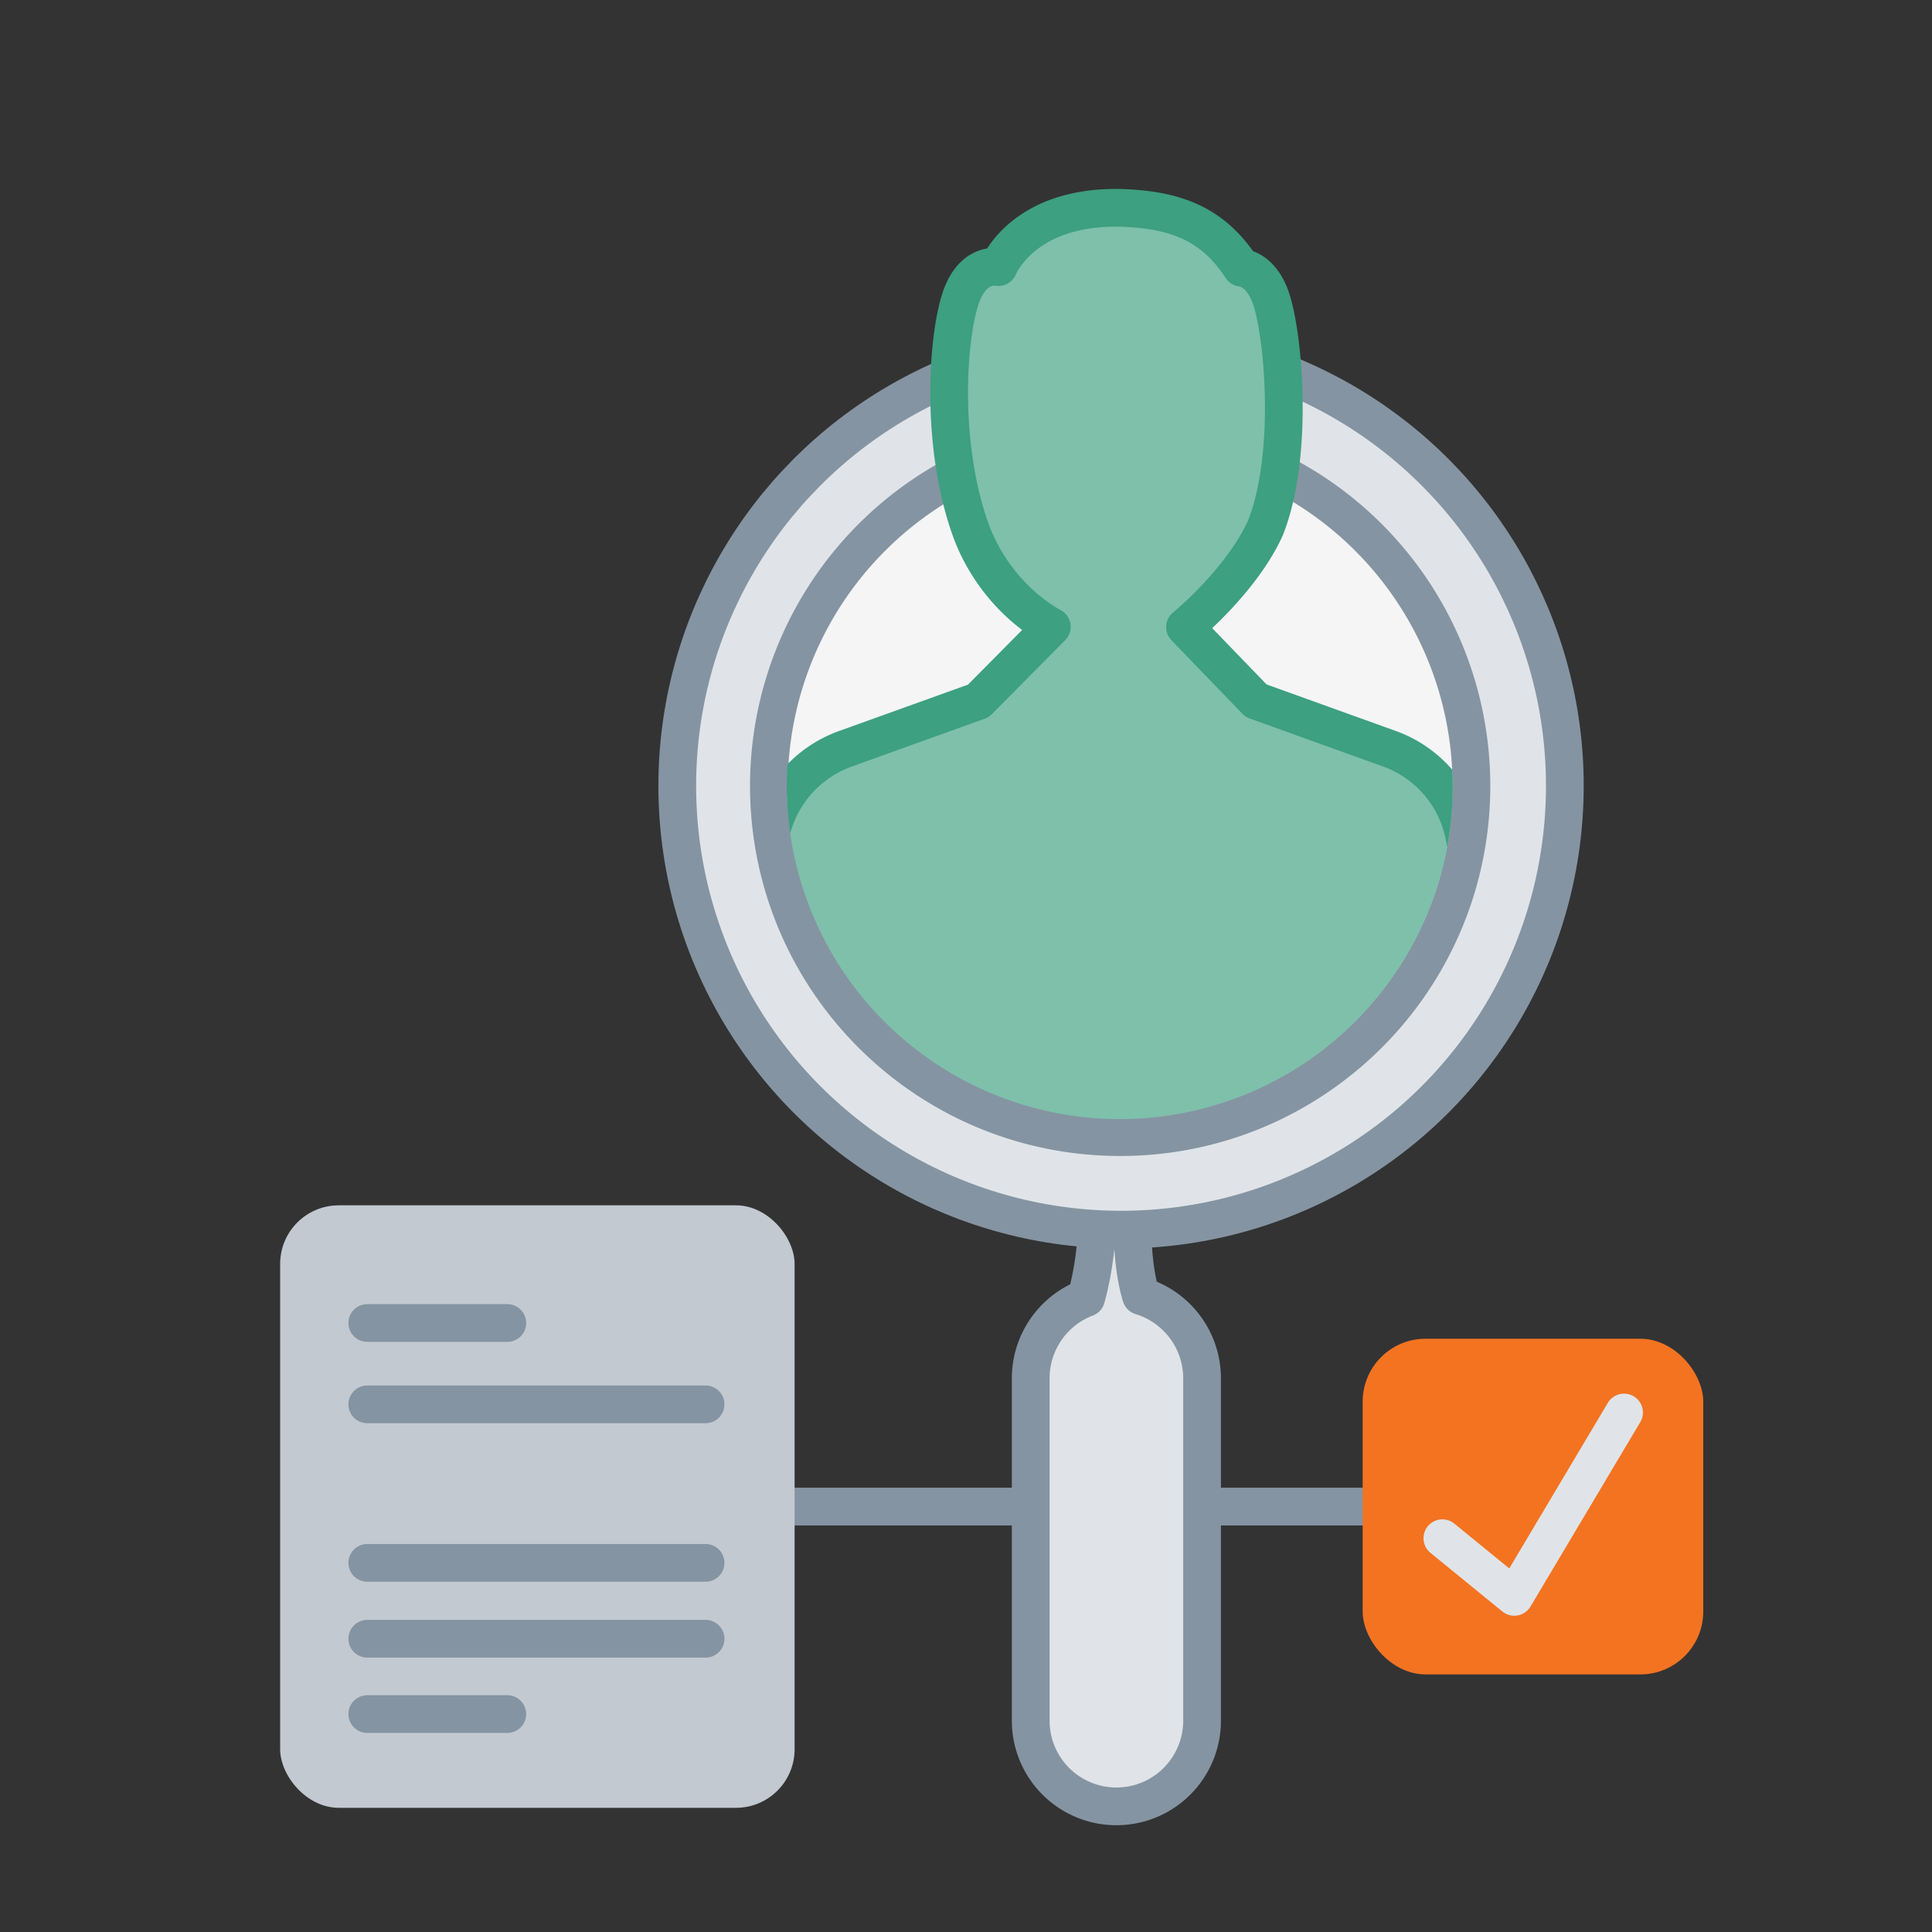 <?xml version="1.0" encoding="UTF-8"?>
<svg xmlns="http://www.w3.org/2000/svg" xmlns:xlink="http://www.w3.org/1999/xlink" id="Layer_1" data-name="Layer 1" viewBox="0 0 1024 1024">
  <rect x="0" y="0" width="1024" height="1024" fill="#333333" stroke="none"/>
  <defs>
    <style>.cls-1,.cls-6,.cls-9{fill:none;}.cls-2{fill:#e0e4e8;}.cls-2,.cls-6{stroke:#8594a2;}.cls-2,.cls-6,.cls-8,.cls-9{stroke-linecap:round;stroke-linejoin:round;stroke-width:20px;}.cls-3{fill:#c2c9d1;}.cls-4{fill:#f37321;}.cls-5{fill:#f5f5f5;}.cls-7{clip-path:url(#clip-path);}.cls-8{fill:#7ec0aa;stroke:#3da080;}.cls-9{stroke:#e0e4e8;}</style>
    <clipPath id="clip-path">
      <path class="cls-1" d="M709.19,283.37a163.69,163.69,0,0,0,8.45-52.26c0-80.51-57.19-145.78-127.73-145.78S462.18,150.6,462.18,231.11a162.94,162.94,0,0,0,10.21,57.19,176.49,176.49,0,1,0,236.8-4.93Z"></path>
    </clipPath>
  </defs>
  <line class="cls-2" x1="412.24" y1="798.52" x2="773.95" y2="798.52"></line>
  <rect class="cls-3" x="148.48" y="638.85" width="272.68" height="319.33" rx="31.06"></rect>
  <line class="cls-2" x1="194.66" y1="701.22" x2="268.89" y2="701.22"></line>
  <line class="cls-2" x1="194.66" y1="744.33" x2="373.97" y2="744.33"></line>
  <line class="cls-2" x1="194.66" y1="828.35" x2="373.97" y2="828.35"></line>
  <line class="cls-2" x1="194.66" y1="868.57" x2="373.97" y2="868.57"></line>
  <line class="cls-2" x1="194.66" y1="908.49" x2="268.89" y2="908.49"></line>
  <rect class="cls-4" x="722.24" y="709.56" width="180.52" height="177.91" rx="33.32"></rect>
  <path class="cls-2" d="M637.12,730.38V912a45.41,45.41,0,0,1-90.82,0V730.38a45.61,45.61,0,0,1,29.4-42.47c3.76-13.6,6.14-30.16,6.14-50.31h17.69c.85,16.72.47,33.28,5.25,49.33a45.6,45.6,0,0,1,32.34,43.46Z"></path>
  <circle class="cls-2" cx="594.18" cy="416.52" r="235.22"></circle>
  <circle class="cls-5" cx="594.18" cy="416.52" r="191.98" transform="translate(-120.49 542.15) rotate(-45)"></circle>
  <path class="cls-6" d="M779.89,416.52c0,102.82-83.36,186.18-186.18,186.18S407.53,519.34,407.53,416.52a186.18,186.18,0,1,1,372.36,0Z"></path>
  <g class="cls-7">
    <path class="cls-8" d="M790,522c3.72,22.49-12.58,60.48-35.07,64.2-2.36.36-4.72,12.82-7.08,12.82-34.47-.19-85.75,10.21-155.68,10.21-58.06,0-122.38-16.79-162.2-16.61-22.86.09-36-40.78-36.2-63.64a43.45,43.45,0,0,1,.55-7c4.17-25.13,9.34-55.43,13.87-78.65A62,62,0,0,1,448,396.9l70.57-25.39,38.92-39.28c-20-11.16-35.84-30.94-43.27-52.16-15.88-45.09-12.16-101.06-5-122.19,6.62-19.41,20-16.33,20-16.33h0s12.68-32.3,64.39-31.39c29.94.9,49.35,8.71,64.41,31.75,5.35.63,11.63,5.17,15.35,15.42,6.89,19,12.77,83.45-2.65,122.46-12.7,28.12-42.64,52.61-42.64,52.61l37.67,39,70.57,25.4a61.77,61.77,0,0,1,39.82,46.45C780.67,466.66,785.84,496.87,790,522Z"></path>
  </g>
  <polyline class="cls-9" points="764.49 815.29 802.6 846.38 860.78 748.65"></polyline>
</svg>

